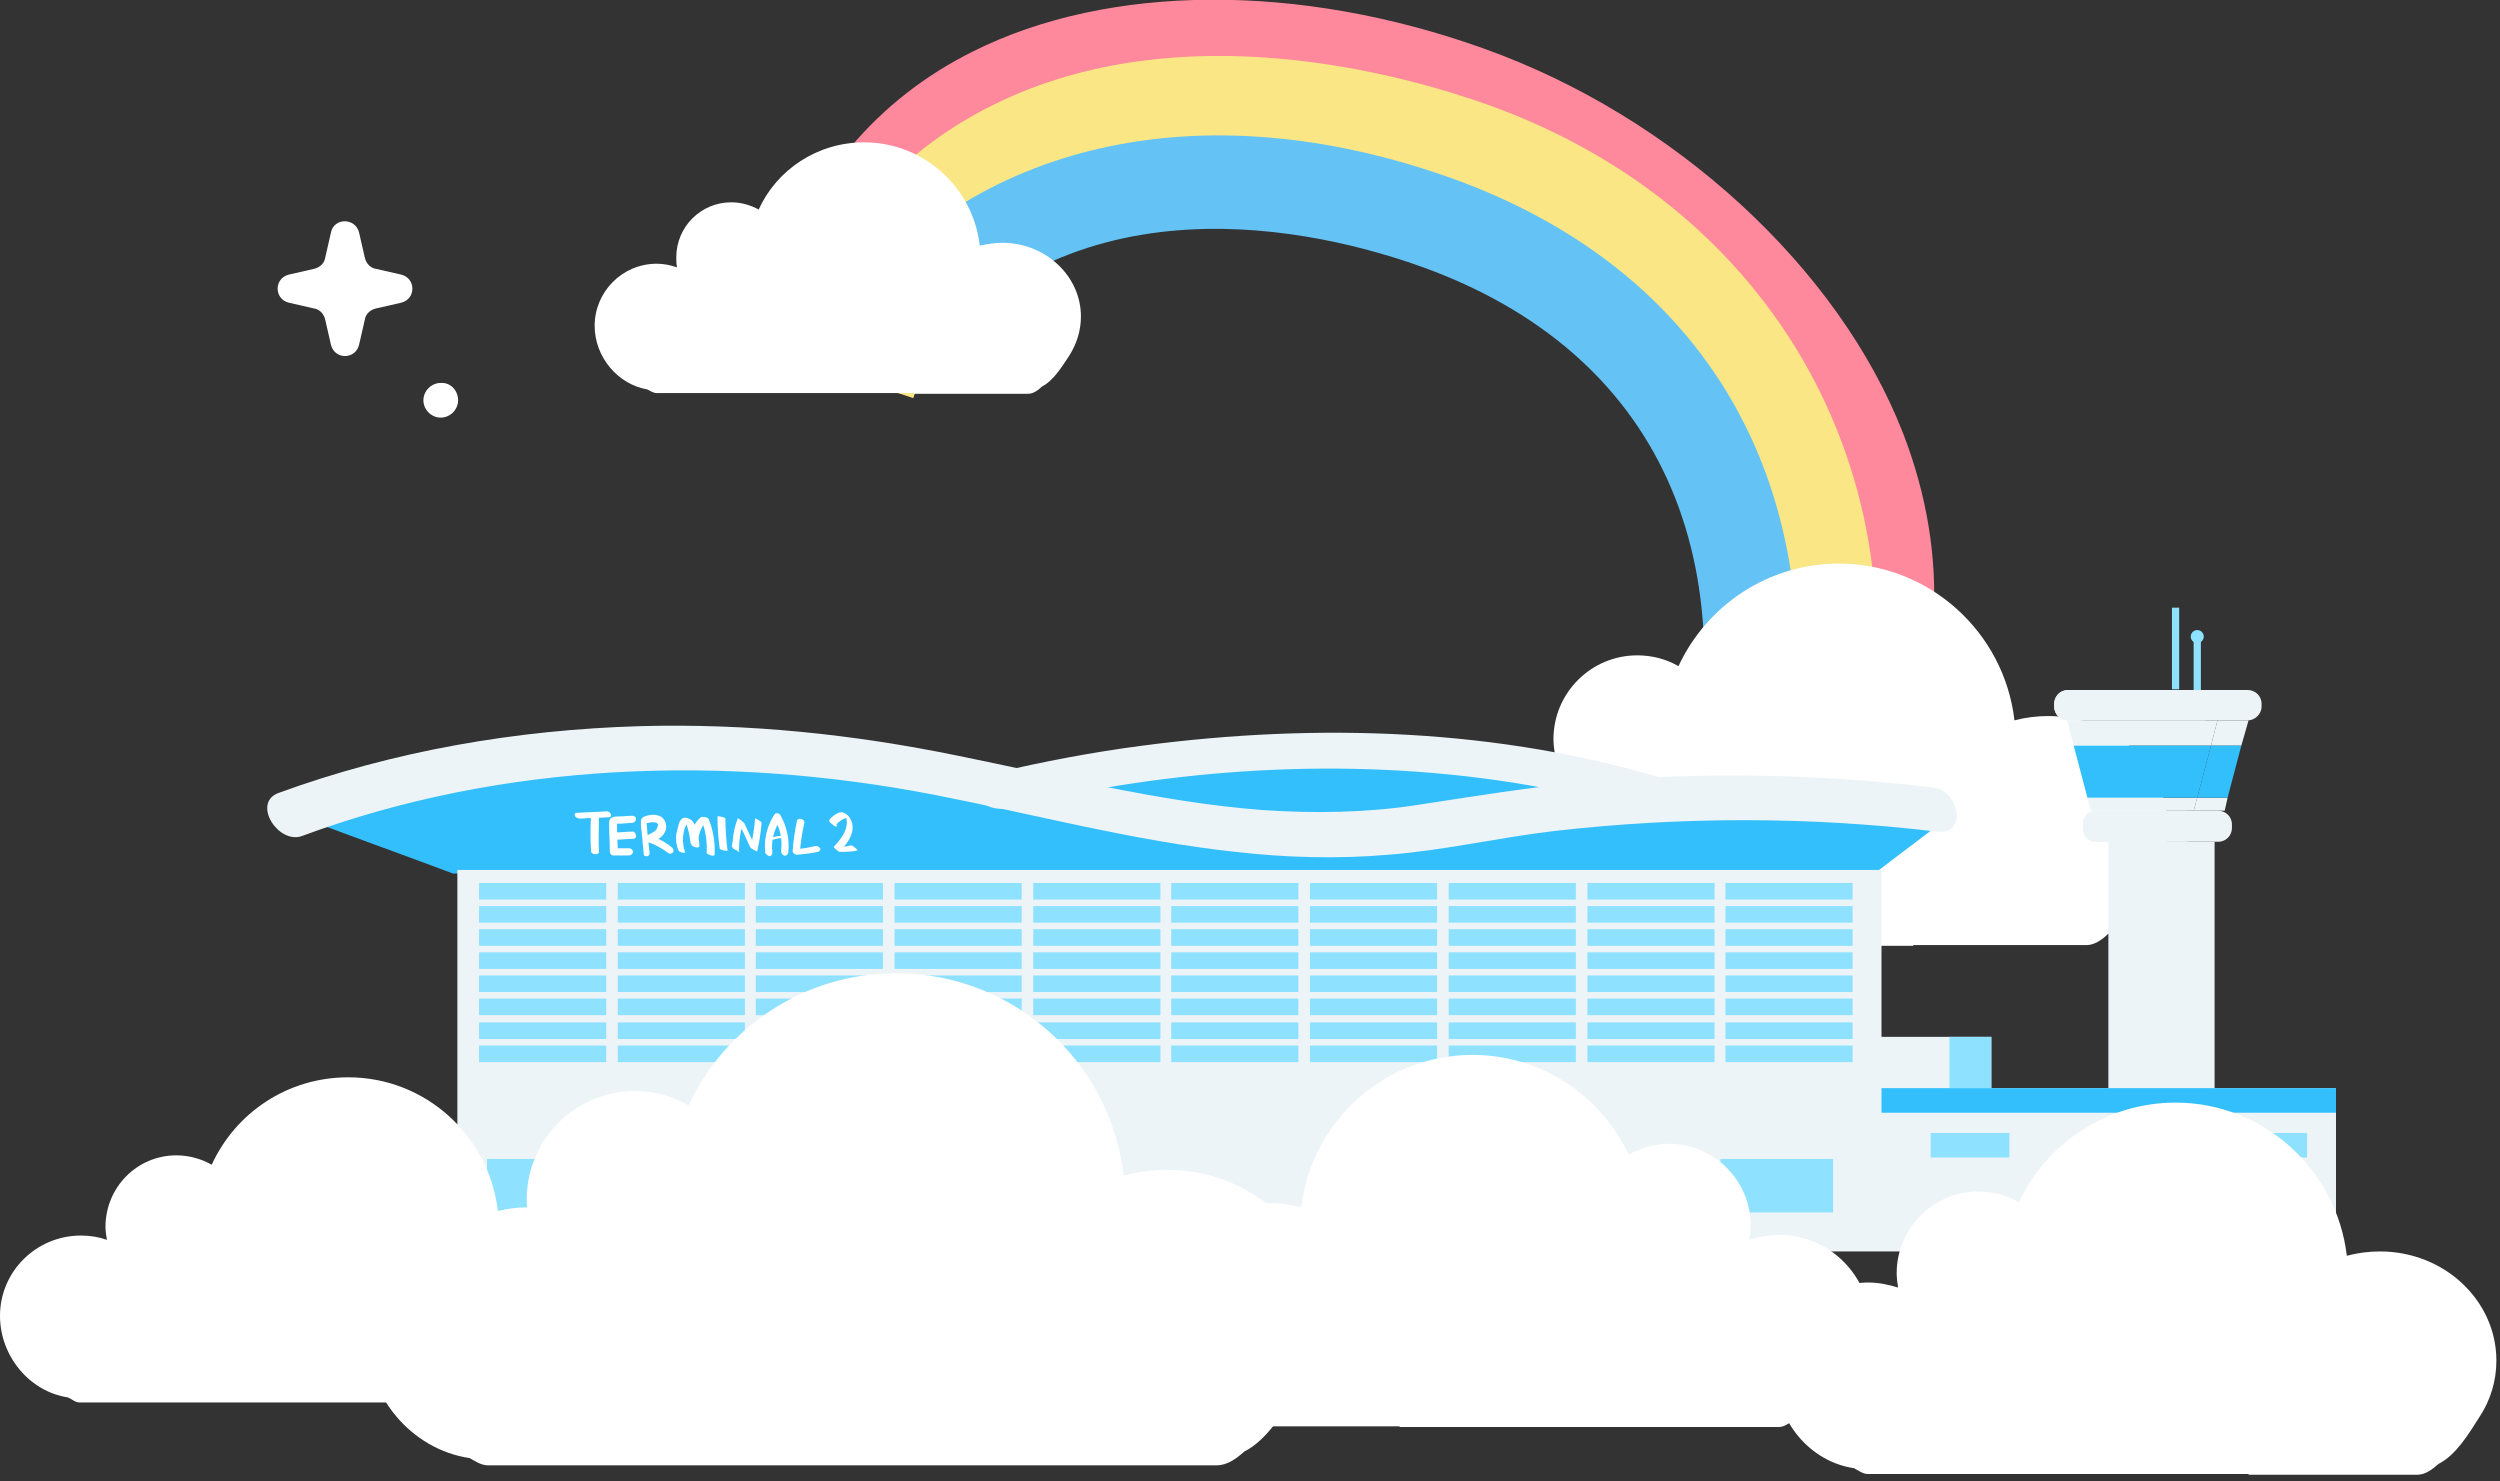 <svg width="346" height="205" viewBox="0 0 346 205" fill="none" xmlns="http://www.w3.org/2000/svg">
<rect x="0" y="0" width="346" height="205" fill="#333333" stroke="none"/>
<g clip-path="url(#clip0_8_2428)">
<path d="M49.7 32.2L50.5 35.7C50.7 36.5 51.3 37.1 52 37.2L55.5 38C57.6 38.5 57.6 41.4 55.5 41.9L52 42.7C51.2 42.9 50.6 43.5 50.5 44.2L49.7 47.7C49.2 49.8 46.3 49.8 45.8 47.7L45 44.2C44.8 43.4 44.2 42.8 43.5 42.7L40 41.9C37.9 41.4 37.9 38.5 40 38L43.5 37.2C44.3 37 44.9 36.4 45 35.7L45.8 32.2C46.2 30.1 49.2 30.1 49.7 32.2Z" fill="white"/>
<path d="M63.4 55.4C63.4 56.7 62.3 57.8 61 57.8C59.7 57.8 58.6 56.7 58.6 55.4C58.6 54.1 59.7 53 61 53C62.3 52.9 63.4 54 63.4 55.4Z" fill="white"/>
<path d="M260.4 110.7L243.7 101.8C249.7 90.6 250.3 78.8 245.7 66.8C238.8 49 220 32 198.9 24.4C183 18.7 159.9 15.6 143.1 24C134.3 28.4 128.5 35.3 125.4 45.1L107.4 39.4C112 24.9 121.4 13.7 134.7 7.1C153.5 -2.3 179.9 -2.4 205.3 6.7C231.7 16.1 254.5 37.1 263.4 60C270 77.1 269 94.6 260.4 110.7Z" fill="#FF899C"/>
<path d="M256.7 111.1L238.5 106.2C248.7 68.5 226.3 42 199.7 32.4C179.5 25.2 159.3 24.8 145.9 31.4C136.5 36 130.1 43.8 126.4 55.1L108.5 49.2C113.8 33 123.6 21.3 137.7 14.4C163.6 1.7 194.2 10.3 206.2 14.6C247.2 29.4 268 69 256.7 111.1Z" fill="#FAE685"/>
<path d="M245 119L232.5 115.7C242.7 77.4 229.6 48.7 196.7 36.9C182.7 31.9 147.8 23.3 126.2 51.8L115.8 44C134.4 19.5 166.3 12.3 201 24.7C240.4 38.9 256.9 74.1 245 119Z" fill="#64C2F5"/>
<path d="M264.8 130.8H288.8C289.9 130.8 291 130 291.7 129.3C294.2 128.1 296 125 297.5 122.7C299.1 120.3 300 117.5 300 114.6C300 106 292.6 99.1 283.5 99.1C281.9 99.1 280.3 99.3 278.8 99.7C277.4 87.5 267 78 254.5 78C244.7 78 236.2 83.8 232.3 92.2C230.6 91.2 228.6 90.7 226.6 90.7C220.2 90.7 215 95.9 215 102.3C215 103 215.1 103.7 215.2 104.4C213.9 103.9 212.4 103.7 211 103.7C203.8 103.7 197.9 109.6 197.9 116.8C197.9 123.3 202.7 129.1 209 130.1C209.6 130.4 210.2 130.9 210.9 130.9H232.5H264.8V130.8Z" fill="white"/>
<path d="M126.5 54.5H142.3C143 54.5 143.7 54 144.2 53.5C145.8 52.7 147 50.7 148 49.2C149 47.6 149.6 45.8 149.6 43.8C149.6 38.2 144.7 33.6 138.7 33.6C137.6 33.6 136.6 33.8 135.6 34C134.7 26 127.9 19.7 119.6 19.7C113.1 19.7 107.5 23.5 105 29C103.9 28.4 102.6 28 101.2 28C97 28 93.6 31.4 93.6 35.6C93.6 36.1 93.6 36.5 93.7 37C92.8 36.7 91.9 36.5 90.9 36.5C86.1 36.5 82.3 40.4 82.3 45.1C82.3 49.4 85.5 53.2 89.6 53.9C90 54.1 90.4 54.4 90.9 54.4H105.1H126.5V54.5Z" fill="white"/>
<path d="M311.1 99.7H286.2C285.2 99.7 284.3 98.9 284.3 97.8V97.4C284.3 96.4 285.1 95.5 286.2 95.5H311.1C312.1 95.5 313 96.3 313 97.4V97.8C313 98.8 312.1 99.7 311.1 99.7Z" fill="#EDF4F7"/>
<path d="M310.2 103.2L311.2 99.7H306.9L306 103.2H310.2Z" fill="#EDF4F7"/>
<path d="M303.6 112.2H307.9L308.3 110.4H304.1L303.6 112.2Z" fill="#EDF4F7"/>
<path d="M306.5 116.5H291.8V160.9H306.5V116.5Z" fill="#EDF4F7"/>
<path d="M307 116.5H290.2C289.2 116.5 288.3 115.7 288.3 114.6V114.1C288.3 113.1 289.1 112.2 290.2 112.2H307C308 112.2 308.9 113 308.9 114.1V114.6C308.9 115.6 308.1 116.5 307 116.5Z" fill="#EDF4F7"/>
<path d="M302.4 116.5H290C289.1 116.5 288.3 115.8 288.3 114.8V113.9C288.3 113 289 112.2 290 112.2H302.4C303.3 112.2 304.1 112.9 304.1 113.9V114.8C304.1 115.7 303.3 116.5 302.4 116.5Z" fill="#EDF4F7"/>
<path d="M305 99.7H286.2C285.2 99.7 284.3 98.9 284.3 97.8V97.4C284.3 96.4 285.1 95.5 286.2 95.5H305C306 95.5 306.9 96.3 306.9 97.4V97.8C306.9 98.8 306 99.7 305 99.7Z" fill="#EDF4F7"/>
<path d="M306 103.2L304.1 110.4H308.3L310.2 103.2H306Z" fill="#32BFFC"/>
<path d="M306 103.2L306.9 99.7H286.1L287 103.2H306Z" fill="#EDF4F7"/>
<path d="M288.9 110.4L289.4 112.2H303.6L304.1 110.4H288.9Z" fill="#EDF4F7"/>
<path d="M288.9 110.4H304.1L306 103.2H287L288.9 110.4Z" fill="#32BFFC"/>
<path d="M301.6 84.1H300.6V95.4H301.6V84.1Z" fill="#8FE2FF"/>
<path d="M304.6 88.1H303.6V95.5H304.6V88.1Z" fill="#8FE2FF"/>
<path d="M304.1 89C304.597 89 305 88.597 305 88.1C305 87.603 304.597 87.2 304.1 87.2C303.603 87.2 303.2 87.603 303.2 88.1C303.2 88.597 303.603 89 304.1 89Z" fill="#8FE2FF"/>
<path d="M275.6 143.5H252.7V150.9H275.6V143.5Z" fill="#EDF4F7"/>
<path d="M275.6 143.5H269.8V150.9H275.6V143.5Z" fill="#8FE2FF"/>
<path d="M220.8 164.3H168.3V173.2H220.8V164.3Z" fill="#8FE2FF"/>
<path d="M323.3 150.6H220.8V173.2H323.3V150.6Z" fill="#EDF4F7"/>
<path d="M323.3 150.6H220.8V154H323.3V150.6Z" fill="#32BFFC"/>
<path d="M319.3 156.8H308.4V160.2H319.3V156.8Z" fill="#8FE2FF"/>
<path d="M298.7 156.8H287.8V160.2H298.7V156.8Z" fill="#8FE2FF"/>
<path d="M278.1 156.8H267.2V160.2H278.1V156.8Z" fill="#8FE2FF"/>
<path d="M257.5 156.8H246.6V160.2H257.5V156.8Z" fill="#32BFFC"/>
<path d="M236.9 156.8H226V160.2H236.9V156.8Z" fill="#32BFFC"/>
<path d="M214.3 158.6V161.5H204.7V173.1H220.8V158.6H214.3Z" fill="#EDF4F7"/>
<path d="M43.5 113.8C49.9 116.2 56.3 118.5 62.7 120.9L259.8 120.6L268.5 114L224.6 109.6L205.8 104.9L169.5 105.1L150.7 108.4L137.1 108.8L121 105.9L86.1 104.1L62.1 108.1L43.5 113.8Z" fill="#32BFFC"/>
<path d="M80.3 113.3C81.6 113.2 83 113.2 84.3 113.1C84.6 113.1 84.6 112.8 84.5 112.6C84.4 112.4 84.1 112.2 83.8 112.3C82.5 112.4 81.1 112.4 79.8 112.5C79.5 112.5 79.5 112.8 79.6 113C79.8 113.2 80.1 113.3 80.3 113.3Z" fill="#FEFFFF"/>
<path d="M81.8 112.9C81.7 114.5 81.7 116.2 81.8 117.8C81.8 118.3 82.9 118.4 82.9 117.9C82.8 116.3 82.9 114.6 82.9 113C82.9 112.7 82.5 112.6 82.3 112.6C82.1 112.5 81.9 112.6 81.8 112.9Z" fill="#FEFFFF"/>
<path d="M87.5 112.9C86.9 112.9 86.2 113 85.6 113C85.3 113 84.9 113 84.6 113.2C84.3 113.4 84.3 113.7 84.3 114.1C84.3 115.4 84.4 116.6 84.4 117.9C84.4 118.2 84.7 118.4 84.9 118.4C85.6 118.4 86.3 118.4 87 118.4C87.3 118.4 87.6 118.2 87.6 117.9C87.6 117.6 87.3 117.4 87.1 117.4C86.4 117.4 85.7 117.4 85 117.4C85.2 117.6 85.4 117.7 85.5 117.9C85.5 116.8 85.4 115.7 85.4 114.6C85.4 114.5 85.4 114.3 85.4 114.2C85.4 114.1 85.4 113.9 85.4 113.8C85.4 113.7 85.4 113.7 85.2 113.9C85 114 85 114 85.1 114C85.2 114 85.2 114 85.3 114C85.4 114 85.6 114 85.7 114C86.3 114 86.8 113.9 87.4 113.9C87.7 113.9 88 113.7 88 113.4C88.1 113.1 87.8 112.9 87.5 112.9Z" fill="#FEFFFF"/>
<path d="M85.5 116.2C86.2 116.2 86.8 116.1 87.5 116.1C87.6 116.1 87.8 116.1 87.9 116C88 115.9 88.1 115.8 88 115.6C88 115.3 87.7 115 87.4 115.1C86.7 115.1 86.1 115.2 85.4 115.2C85.3 115.2 85.1 115.2 85 115.3C84.9 115.4 84.8 115.5 84.9 115.7C85 116 85.2 116.3 85.5 116.2Z" fill="#FEFFFF"/>
<path d="M89.9 118C89.8 117.1 89.7 116.2 89.6 115.3C89.6 114.8 89.5 114.4 89.5 113.9C89.5 113.9 89.6 113.9 89.7 113.9C89.8 113.9 90 113.8 90.1 113.8C90.4 113.8 90.7 113.8 90.9 113.9C91 113.9 91 113.9 90.9 113.9C91 114 91 113.9 90.9 113.9L91 114C91.1 114.1 91.1 114.2 91 114.4C90.9 115.1 90.1 115.3 89.6 115.6C89.4 115.7 89.2 115.9 89.3 116.1C89.3 116.4 89.5 116.5 89.8 116.6C90.7 116.9 91.6 117.4 92.4 118C92.6 118.2 93 118.2 93.1 118C93.3 117.8 93.2 117.4 93 117.3C92.1 116.5 91 116 89.9 115.6C90 115.9 90 116.3 90.1 116.6C90.8 116.3 91.6 116 92 115.2C92.4 114.5 92.2 113.6 91.6 113.1C91 112.7 90.2 112.7 89.5 112.9C89.1 113 88.7 113.2 88.7 113.7C88.7 114.1 88.7 114.6 88.8 115.1C88.9 116.1 89 117.2 89.1 118.2C89 118.6 90 118.7 89.9 118Z" fill="#FEFFFF"/>
<path d="M94.8 117.9C94.4 116.7 94.4 115.3 95 114.1C95.1 114 95.1 113.9 95.2 113.7C95.4 113.5 95.2 113.5 94.7 113.5C94.7 113.6 94.8 113.6 94.8 113.7C95 114 95.1 114.3 95.2 114.7C95.4 115.4 95.5 116.1 95.6 116.8C96 116.9 96.3 116.9 96.7 117C96.5 115.7 97 114.3 98 113.5C97.7 113.4 97.3 113.3 97 113.2C97.6 114.7 97.9 116.4 97.8 118C97.8 118.3 98.9 118.6 98.9 118.3C99 116.6 98.7 114.9 98.1 113.4C98 113.2 97.8 113.1 97.6 113.1C97.5 113.1 97.2 113 97 113.1C95.9 114 95.4 115.5 95.7 116.9C95.7 117.2 96.8 117.5 96.8 117.1C96.8 116.3 96.6 115.4 96.3 114.6C96.2 114.2 96 113.8 95.7 113.5C95.4 113.3 94.8 113 94.4 113.3C94.1 113.5 94 113.9 93.9 114.2C93.8 114.6 93.7 115 93.6 115.4C93.5 116.2 93.6 117 93.9 117.7C94 117.9 94.3 118 94.5 118C94.5 118 94.9 118.1 94.8 117.9Z" fill="#FEFFFF"/>
<path d="M99.3 113C99.3 114.5 99.4 115.9 99.6 117.4C99.6 117.6 100 117.6 100.1 117.7C100.1 117.7 100.7 117.8 100.7 117.7C100.5 116.3 100.4 114.8 100.4 113.3C100.4 113.1 99.3 112.9 99.3 113Z" fill="#FEFFFF"/>
<path d="M102.3 117.8C102.1 117.6 101.8 117.5 101.5 117.3L101.4 117.2C101.5 117.3 101.6 117.3 101.8 117.4C101.9 117.5 102.1 117.7 102.3 117.8C102.2 117.7 102.3 117.4 102.3 117.3C102.3 117.1 102.3 117 102.3 116.8C102.3 116.5 102.4 116.1 102.4 115.8C102.5 115.1 102.7 114.5 102.9 113.9C102.6 113.7 102.3 113.5 102 113.3C102.6 114.6 103.2 115.9 103.8 117.2C103.9 117.4 104.1 117.5 104.3 117.6C104.3 117.6 104.7 117.9 104.8 117.8C105.1 116.5 105.3 115.2 105.4 113.9C105.4 113.7 105.1 113.6 105 113.5C105 113.5 104.5 113.2 104.5 113.3C104.4 114.6 104.2 115.9 103.9 117.2C104.2 117.4 104.5 117.6 104.8 117.8C104.2 116.5 103.6 115.2 103 113.9C102.9 113.8 102.1 113.1 102.1 113.3C101.7 114.3 101.5 115.3 101.4 116.4C101.4 116.6 101.3 116.9 101.3 117.1C101.3 117.4 101.7 117.6 102 117.7C102.1 117.9 102.5 118 102.3 117.8C102.3 117.6 102.1 117.5 102 117.4C101.9 117.3 101.7 117.1 101.5 117.2C101.4 117.2 101.7 117.5 101.7 117.5C101.8 117.6 101.9 117.7 102.1 117.7C102.1 117.8 102.2 117.8 102.3 117.8Z" fill="#FEFFFF"/>
<path d="M106.9 118C106.7 116.4 107.1 114.8 108 113.5C107.7 113.5 107.5 113.4 107.2 113.4C108 114.7 108.3 116.2 108.1 117.7C108.1 118 108.2 118.3 108.5 118.4C108.8 118.5 109 118.3 109.1 118C109.3 116.2 108.9 114.4 108 112.8C107.9 112.6 107.4 112.4 107.2 112.7C106.2 114.2 105.7 116.1 105.9 117.9C105.9 118.2 106.2 118.4 106.5 118.5C106.7 118.5 106.9 118.3 106.9 118Z" fill="#FEFFFF"/>
<path d="M107 116.2C107.4 116.1 107.8 116 108.2 116C108.3 116 108.4 116 108.5 115.9C108.5 115.8 108.5 115.8 108.4 115.8C108.3 115.8 108.2 115.7 108.1 115.7C108 115.7 107.8 115.7 107.7 115.7C107.3 115.8 106.9 115.9 106.5 115.9C106.4 115.9 106.3 115.9 106.2 116C106.2 116.1 106.2 116.1 106.3 116.1C106.4 116.1 106.5 116.2 106.6 116.2C106.7 116.3 106.9 116.3 107 116.2Z" fill="#FEFFFF"/>
<path d="M110.3 113.6C110 115 109.8 116.4 109.7 117.8C109.7 118.1 110.1 118.3 110.3 118.3C111.3 118.2 112.3 118.1 113.2 117.9C113.4 117.8 113.7 117.6 113.5 117.4C113.4 117.2 113 117 112.8 117.1C111.9 117.3 111 117.5 110.1 117.5C110.3 117.7 110.5 117.8 110.7 118C110.8 116.7 111 115.3 111.3 114C111.5 113.3 110.4 113.1 110.3 113.6Z" fill="#FEFFFF"/>
<path d="M115 113.7L115.1 113.8C115.3 114 115.5 114.2 115.7 114.4C115.6 114.2 116 113.8 116.2 113.7C116.4 113.5 116.6 113.4 116.9 113.3C117.1 113.2 117.2 113.2 117.4 113.2C117.6 113.2 117.5 113.2 117.2 113C117 112.8 116.9 112.7 117 112.9C117 113 117.1 113 117.1 113.1C117.2 113.4 117.2 113.7 117.2 114C117.1 115.3 116.2 116.3 115.4 117.2C115.3 117.3 116.1 117.9 116.2 117.9C117 117.9 117.9 117.9 118.7 117.7C118.7 117.7 118.4 117.3 118.3 117.3C118.2 117.2 118 117 117.8 117C117 117.2 116.2 117.3 115.4 117.2C115.7 117.4 115.9 117.7 116.2 117.9C117.1 116.9 118.1 115.7 118 114.3C117.9 113.5 117.5 112.8 116.8 112.5C116.2 112.2 115.5 112.8 115.1 113.1C115 113.2 114.8 113.4 114.8 113.5C114.7 113.7 114.9 113.9 115.1 114C115.2 114.1 115.5 114.4 115.7 114.4C115.8 114.4 115.9 114.3 115.8 114.2C115.7 114 115.4 113.8 115.2 113.7C115.2 113.7 114.9 113.5 115 113.7Z" fill="#FEFFFF"/>
<path d="M41.8 115.7C69.6 105.4 100.4 104.4 129.3 110C143.2 112.7 156.9 116.4 171 117.9C178 118.7 185.1 118.9 192.1 118.3C199.9 117.7 207.5 115.9 215.2 115C232.8 113 250.5 113 268.1 115.1C272.4 115.6 271.1 109.4 267.6 109C251.8 107.1 235.7 106.8 219.8 108.2C211.9 108.9 204.1 110.2 196.2 111.4C189.1 112.5 181.8 112.6 174.6 112.1C160.4 111 146.5 107.4 132.6 104.6C118 101.6 103.5 100.1 88.6 100.5C71.5 101 54.5 103.9 38.4 109.8C34.9 111.3 38.6 116.9 41.8 115.7Z" fill="#EDF4F7"/>
<path d="M139.5 111.8C162.2 106.3 186.2 104.7 209.3 108.3C215.5 109.3 221.7 110.6 227.7 112.4C229.2 112.9 231.3 112.8 232.4 111.4C233.3 110.2 232.5 108.5 231.1 108C207.6 100.8 182.4 100 158.1 103.2C151.2 104.1 144.4 105.4 137.6 107C136.2 107.3 134.7 108.5 135.3 110.1C135.9 111.7 138.1 112.2 139.5 111.8Z" fill="#EDF4F7"/>
<path d="M260.4 120.4H63.3V171.7H260.4V120.4Z" fill="#EDF4F7"/>
<path d="M83 160.4H67.4V167.8H83V160.4Z" fill="#8FE2FF"/>
<path d="M112.3 160.4H96.7V167.8H112.3V160.4Z" fill="#8FE2FF"/>
<path d="M129.9 160.4H114.3V167.8H129.9V160.4Z" fill="#8FE2FF"/>
<path d="M94.8 160.4H85V167.8H94.8V160.4Z" fill="#8FE2FF"/>
<path d="M206.7 160.4H191.1V167.8H206.7V160.4Z" fill="#8FE2FF"/>
<path d="M236 160.4H220.4V167.8H236V160.4Z" fill="#8FE2FF"/>
<path d="M253.7 160.4H238.1V167.8H253.7V160.4Z" fill="#8FE2FF"/>
<path d="M218.5 160.4H208.7V167.8H218.5V160.4Z" fill="#8FE2FF"/>
<path d="M83.9 122.2H66.3V124.5H83.9V122.2Z" fill="#8FE2FF"/>
<path d="M83.9 125.4H66.3V127.7H83.9V125.4Z" fill="#8FE2FF"/>
<path d="M83.9 128.6H66.3V130.9H83.9V128.6Z" fill="#8FE2FF"/>
<path d="M83.9 131.8H66.3V134.1H83.9V131.8Z" fill="#8FE2FF"/>
<path d="M83.9 135H66.3V137.3H83.9V135Z" fill="#8FE2FF"/>
<path d="M83.9 138.2H66.3V140.5H83.9V138.2Z" fill="#8FE2FF"/>
<path d="M83.9 141.5H66.3V143.8H83.9V141.5Z" fill="#8FE2FF"/>
<path d="M83.9 144.7H66.3V147H83.9V144.7Z" fill="#8FE2FF"/>
<path d="M103.1 122.2H85.5V124.5H103.1V122.2Z" fill="#8FE2FF"/>
<path d="M103.1 125.4H85.5V127.7H103.1V125.4Z" fill="#8FE2FF"/>
<path d="M103.1 128.6H85.5V130.9H103.1V128.6Z" fill="#8FE2FF"/>
<path d="M103.1 131.8H85.5V134.1H103.1V131.8Z" fill="#8FE2FF"/>
<path d="M103.1 135H85.5V137.3H103.1V135Z" fill="#8FE2FF"/>
<path d="M103.1 138.2H85.5V140.5H103.1V138.2Z" fill="#8FE2FF"/>
<path d="M103.1 141.5H85.5V143.8H103.1V141.5Z" fill="#8FE2FF"/>
<path d="M103.1 144.7H85.5V147H103.1V144.7Z" fill="#8FE2FF"/>
<path d="M122.2 122.2H104.6V124.5H122.2V122.2Z" fill="#8FE2FF"/>
<path d="M122.2 125.4H104.6V127.7H122.2V125.4Z" fill="#8FE2FF"/>
<path d="M122.2 128.6H104.6V130.9H122.2V128.6Z" fill="#8FE2FF"/>
<path d="M122.2 131.8H104.6V134.1H122.2V131.8Z" fill="#8FE2FF"/>
<path d="M122.2 135H104.6V137.3H122.2V135Z" fill="#8FE2FF"/>
<path d="M122.2 138.2H104.6V140.5H122.2V138.2Z" fill="#8FE2FF"/>
<path d="M122.2 141.5H104.6V143.8H122.2V141.5Z" fill="#8FE2FF"/>
<path d="M122.2 144.7H104.6V147H122.2V144.7Z" fill="#8FE2FF"/>
<path d="M141.4 122.2H123.8V124.5H141.4V122.2Z" fill="#8FE2FF"/>
<path d="M141.4 125.4H123.8V127.7H141.4V125.4Z" fill="#8FE2FF"/>
<path d="M141.4 128.6H123.8V130.9H141.4V128.6Z" fill="#8FE2FF"/>
<path d="M141.4 131.8H123.8V134.1H141.4V131.8Z" fill="#8FE2FF"/>
<path d="M141.4 135H123.8V137.3H141.4V135Z" fill="#8FE2FF"/>
<path d="M141.4 138.2H123.8V140.5H141.4V138.2Z" fill="#8FE2FF"/>
<path d="M141.4 141.5H123.8V143.8H141.4V141.5Z" fill="#8FE2FF"/>
<path d="M141.4 144.7H123.8V147H141.4V144.7Z" fill="#8FE2FF"/>
<path d="M160.6 122.2H143V124.5H160.6V122.2Z" fill="#8FE2FF"/>
<path d="M160.6 125.4H143V127.7H160.6V125.4Z" fill="#8FE2FF"/>
<path d="M160.6 128.6H143V130.9H160.6V128.6Z" fill="#8FE2FF"/>
<path d="M160.6 131.8H143V134.1H160.6V131.8Z" fill="#8FE2FF"/>
<path d="M160.6 135H143V137.3H160.6V135Z" fill="#8FE2FF"/>
<path d="M160.6 138.2H143V140.5H160.6V138.2Z" fill="#8FE2FF"/>
<path d="M160.6 141.5H143V143.8H160.6V141.5Z" fill="#8FE2FF"/>
<path d="M160.6 144.7H143V147H160.6V144.7Z" fill="#8FE2FF"/>
<path d="M179.7 122.2H162.1V124.5H179.7V122.2Z" fill="#8FE2FF"/>
<path d="M179.7 125.4H162.1V127.7H179.7V125.4Z" fill="#8FE2FF"/>
<path d="M179.7 128.6H162.1V130.9H179.7V128.6Z" fill="#8FE2FF"/>
<path d="M179.7 131.8H162.1V134.1H179.7V131.8Z" fill="#8FE2FF"/>
<path d="M179.7 135H162.1V137.3H179.7V135Z" fill="#8FE2FF"/>
<path d="M179.7 138.2H162.1V140.5H179.7V138.2Z" fill="#8FE2FF"/>
<path d="M179.7 141.5H162.1V143.8H179.7V141.5Z" fill="#8FE2FF"/>
<path d="M179.7 144.7H162.1V147H179.7V144.7Z" fill="#8FE2FF"/>
<path d="M198.9 122.2H181.3V124.5H198.9V122.2Z" fill="#8FE2FF"/>
<path d="M198.9 125.4H181.3V127.7H198.9V125.4Z" fill="#8FE2FF"/>
<path d="M198.9 128.6H181.3V130.9H198.9V128.6Z" fill="#8FE2FF"/>
<path d="M198.9 131.8H181.3V134.1H198.9V131.8Z" fill="#8FE2FF"/>
<path d="M198.9 135H181.3V137.3H198.9V135Z" fill="#8FE2FF"/>
<path d="M198.9 138.2H181.3V140.5H198.9V138.2Z" fill="#8FE2FF"/>
<path d="M198.9 141.5H181.3V143.8H198.9V141.5Z" fill="#8FE2FF"/>
<path d="M198.9 144.7H181.3V147H198.9V144.7Z" fill="#8FE2FF"/>
<path d="M218.1 122.2H200.5V124.5H218.1V122.2Z" fill="#8FE2FF"/>
<path d="M218.1 125.4H200.5V127.7H218.1V125.4Z" fill="#8FE2FF"/>
<path d="M218.1 128.6H200.5V130.9H218.1V128.6Z" fill="#8FE2FF"/>
<path d="M218.1 131.8H200.5V134.1H218.1V131.8Z" fill="#8FE2FF"/>
<path d="M218.1 135H200.5V137.3H218.1V135Z" fill="#8FE2FF"/>
<path d="M218.1 138.2H200.5V140.5H218.1V138.2Z" fill="#8FE2FF"/>
<path d="M218.1 141.5H200.5V143.8H218.1V141.5Z" fill="#8FE2FF"/>
<path d="M218.1 144.7H200.5V147H218.1V144.7Z" fill="#8FE2FF"/>
<path d="M237.3 122.2H219.7V124.5H237.3V122.2Z" fill="#8FE2FF"/>
<path d="M237.3 125.4H219.7V127.7H237.3V125.4Z" fill="#8FE2FF"/>
<path d="M237.3 128.6H219.7V130.9H237.3V128.6Z" fill="#8FE2FF"/>
<path d="M237.3 131.8H219.7V134.1H237.3V131.8Z" fill="#8FE2FF"/>
<path d="M237.3 135H219.7V137.3H237.3V135Z" fill="#8FE2FF"/>
<path d="M237.3 138.2H219.7V140.5H237.3V138.2Z" fill="#8FE2FF"/>
<path d="M237.3 141.5H219.7V143.8H237.3V141.5Z" fill="#8FE2FF"/>
<path d="M237.3 144.7H219.7V147H237.3V144.7Z" fill="#8FE2FF"/>
<path d="M256.4 122.2H238.8V124.5H256.4V122.2Z" fill="#8FE2FF"/>
<path d="M256.4 125.4H238.8V127.7H256.4V125.4Z" fill="#8FE2FF"/>
<path d="M256.4 128.6H238.8V130.9H256.4V128.6Z" fill="#8FE2FF"/>
<path d="M256.4 131.8H238.8V134.1H256.4V131.8Z" fill="#8FE2FF"/>
<path d="M256.4 135H238.8V137.3H256.4V135Z" fill="#8FE2FF"/>
<path d="M256.4 138.2H238.8V140.5H256.4V138.2Z" fill="#8FE2FF"/>
<path d="M256.4 141.5H238.8V143.8H256.4V141.5Z" fill="#8FE2FF"/>
<path d="M256.4 144.7H238.8V147H256.4V144.7Z" fill="#8FE2FF"/>
<path d="M137.4 202.8H168.4C169.9 202.8 171.2 201.8 172.2 200.9C175.4 199.3 177.7 195.3 179.7 192.4C181.8 189.3 182.9 185.6 182.9 181.9C182.9 170.8 173.3 161.9 161.5 161.9C159.4 161.9 157.4 162.2 155.5 162.7C153.7 146.9 140.3 134.7 124 134.7C111.3 134.7 100.3 142.2 95.3 153C93.1 151.7 90.6 151 87.9 151C79.6 151 72.9 157.7 72.9 166C72.9 166.9 73 167.8 73.1 168.7C71.4 168.1 69.5 167.8 67.6 167.8C58.3 167.8 50.7 175.4 50.7 184.7C50.7 193.2 56.9 200.6 65 201.8C65.7 202.2 66.6 202.8 67.5 202.8H95.5H137.4Z" fill="white"/>
<path d="M311.2 204.1H334.6C335.7 204.1 336.7 203.3 337.5 202.6C339.9 201.4 341.7 198.4 343.1 196.2C344.7 193.8 345.5 191.1 345.5 188.3C345.5 180 338.3 173.2 329.4 173.2C327.8 173.2 326.3 173.4 324.8 173.8C323.4 161.9 313.3 152.6 301.1 152.6C291.5 152.6 283.2 158.3 279.4 166.4C277.7 165.4 275.8 164.9 273.8 164.9C267.6 164.9 262.5 170 262.5 176.2C262.5 176.9 262.6 177.6 262.7 178.2C261.4 177.8 260 177.5 258.6 177.5C251.6 177.5 245.8 183.2 245.8 190.3C245.8 196.7 250.5 202.3 256.6 203.2C257.2 203.5 257.8 204 258.5 204H279.6H311.2V204.1Z" fill="white"/>
<path d="M57.1 194.1H77.5C78.5 194.1 79.3 193.4 80 192.8C82.1 191.8 83.6 189.1 84.9 187.2C86.3 185.1 87 182.7 87 180.3C87 173 80.7 167.1 72.9 167.1C71.5 167.1 70.2 167.3 68.9 167.6C67.7 157.2 58.9 149.1 48.2 149.1C39.8 149.1 32.6 154 29.3 161.2C27.9 160.4 26.2 159.9 24.4 159.9C19 159.9 14.6 164.3 14.6 169.8C14.6 170.4 14.7 171 14.8 171.6C13.7 171.2 12.5 171 11.2 171C5 171 0 176 0 182.1C0 187.7 4.1 192.6 9.4 193.4C9.9 193.6 10.4 194.1 11 194.1H29.4H57.1Z" fill="white"/>
<path d="M193.7 197.4H170.3C169.2 197.4 168.2 196.6 167.4 195.9C165 194.7 163.2 191.7 161.8 189.5C160.2 187.1 159.4 184.4 159.4 181.6C159.4 173.3 166.6 166.5 175.5 166.5C177.1 166.5 178.6 166.7 180.1 167.1C181.5 155.2 191.6 146 203.8 146C213.4 146 221.6 151.7 225.4 159.8C227.1 158.9 229 158.3 231 158.3C237.2 158.3 242.3 163.4 242.3 169.6C242.3 170.3 242.2 171 242.1 171.6C243.4 171.2 244.8 170.9 246.2 170.9C253.2 170.9 258.9 176.6 258.9 183.7C258.9 190.1 254.2 195.7 248.1 196.7C247.5 197 246.9 197.5 246.2 197.5H225.1H193.7V197.4Z" fill="white"/>
</g>
<defs>
<clipPath id="clip0_8_2428">
<rect width="345.5" height="204.1" fill="white"/>
</clipPath>
</defs>
</svg>
